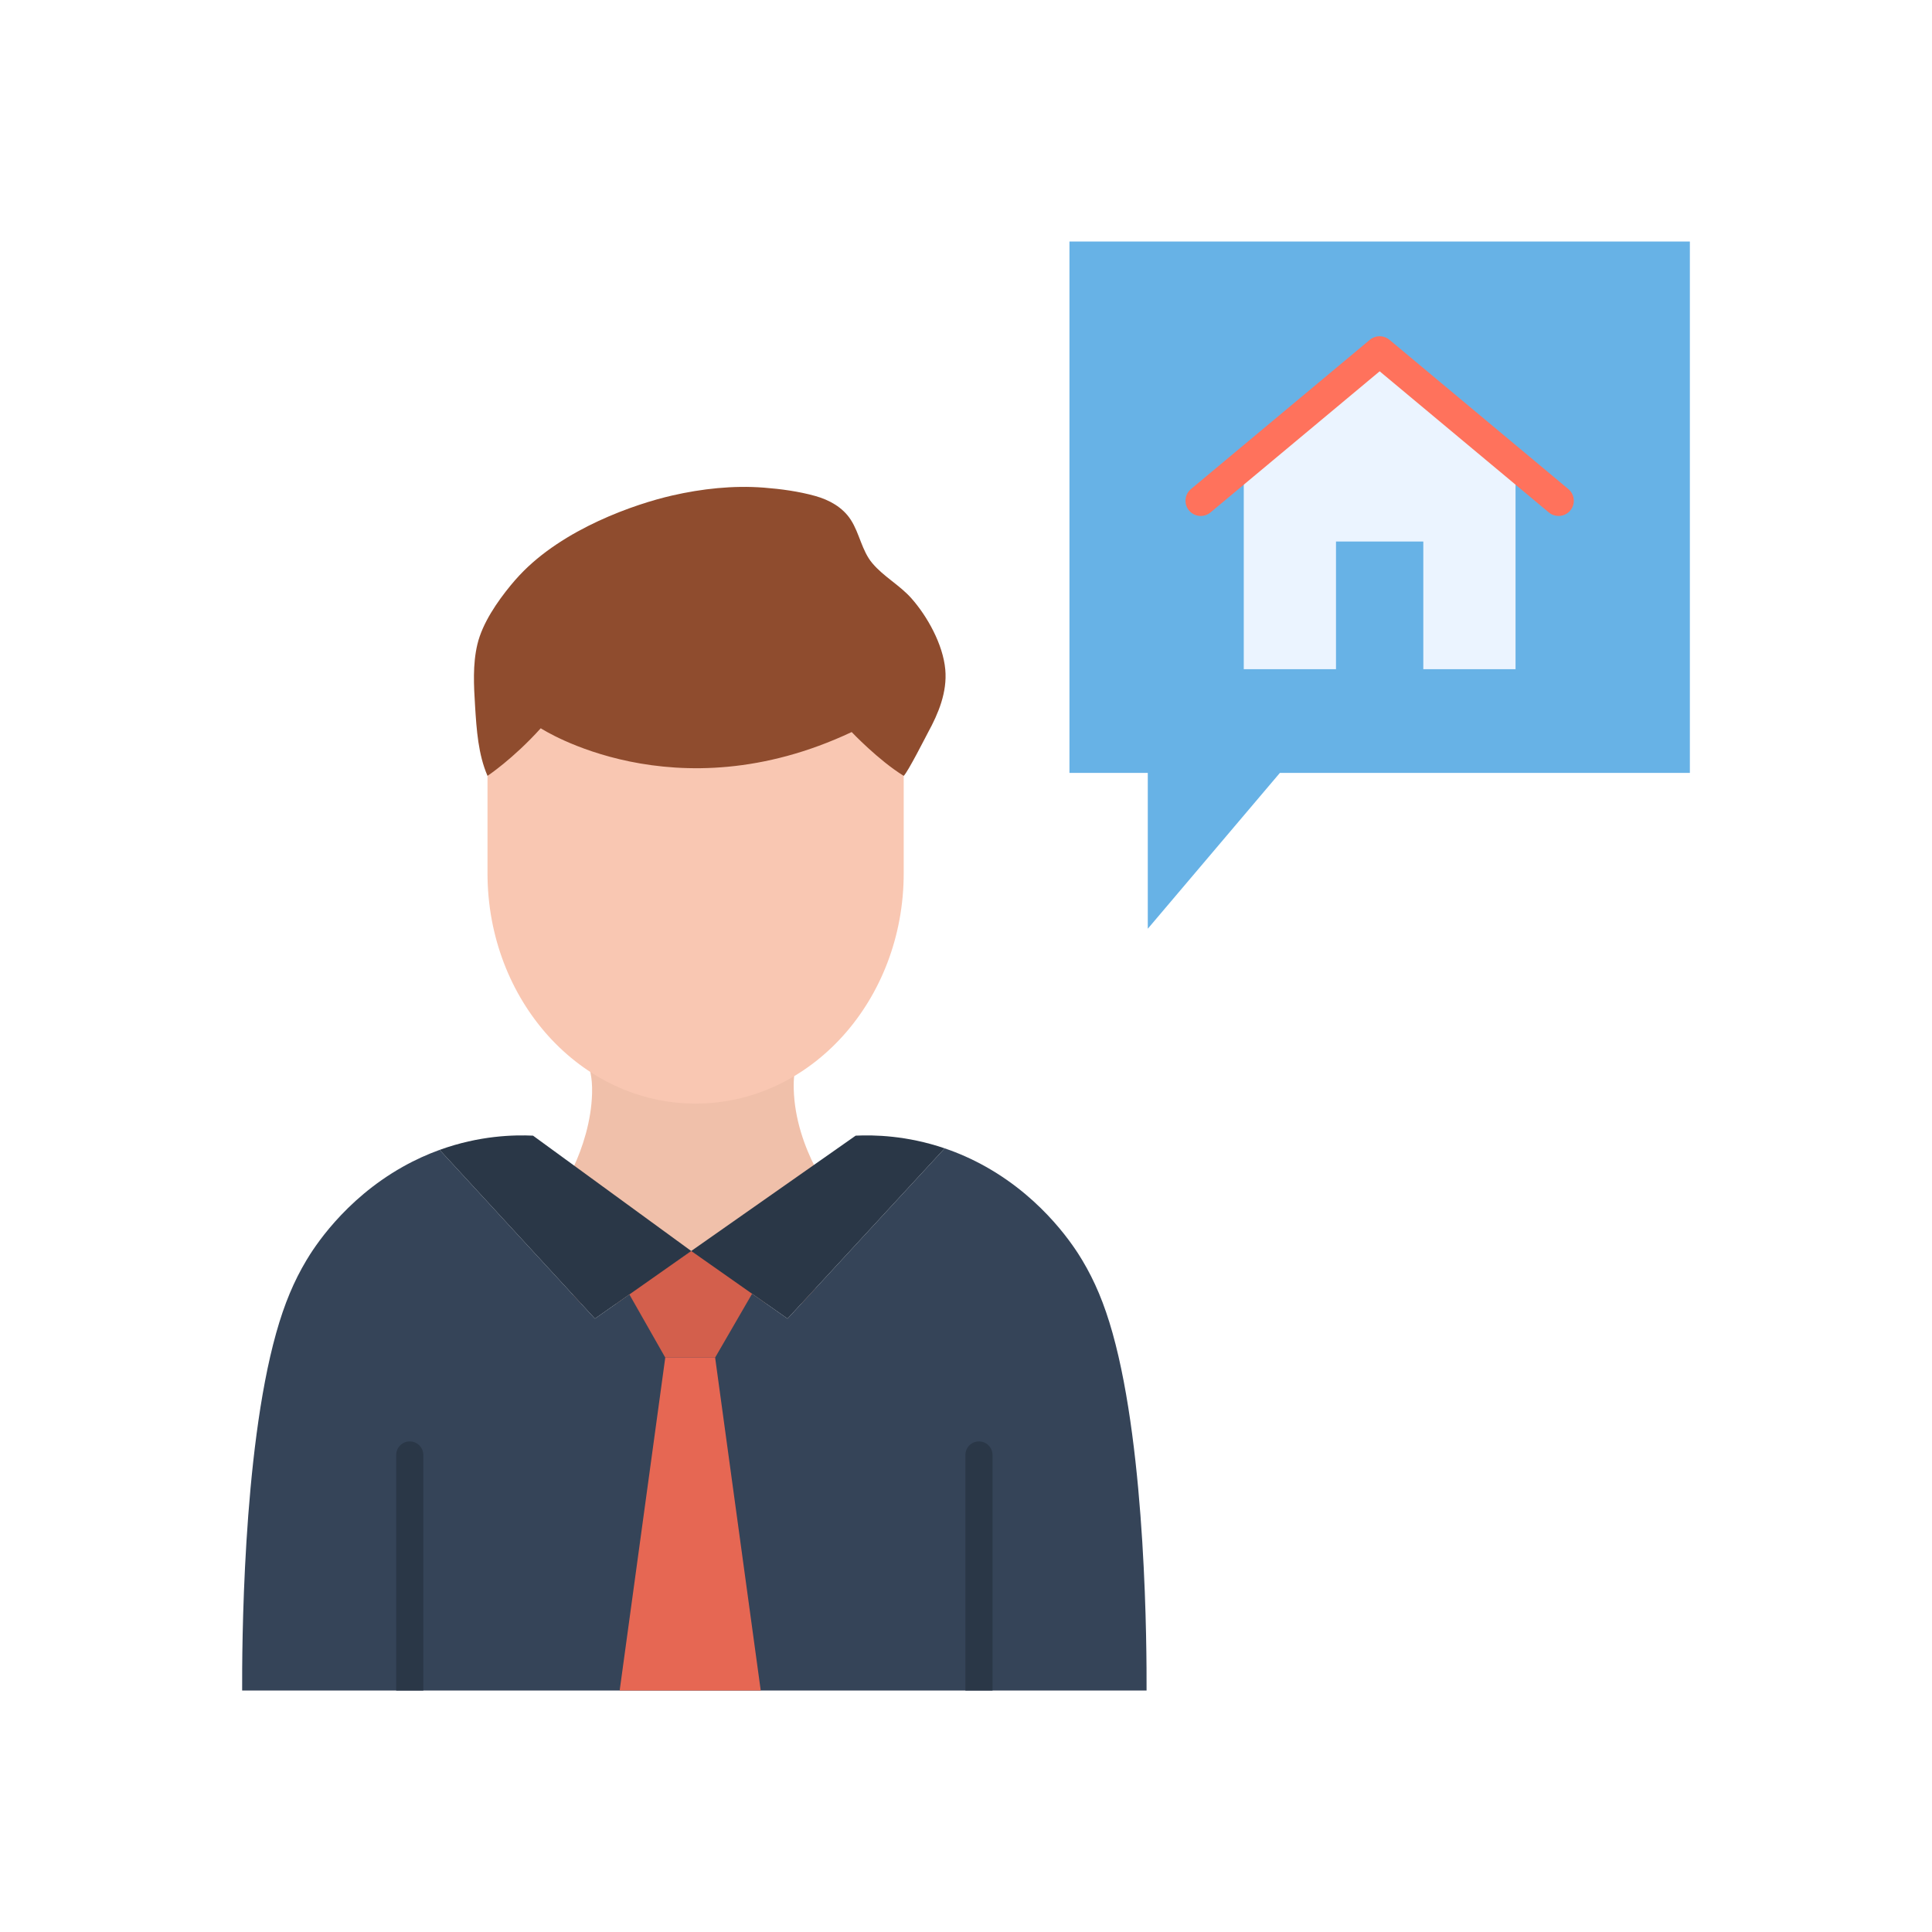 <?xml version="1.0" encoding="UTF-8"?>
<svg xmlns="http://www.w3.org/2000/svg" xmlns:xlink="http://www.w3.org/1999/xlink" id="Layer_1" x="0px" y="0px" viewBox="0 0 2048 2048" style="enable-background:new 0 0 2048 2048;" xml:space="preserve">
  <style type="text/css">	.st0{fill:#8F4C2E;}	.st1{fill:#F0C0AA;}	.st2{fill:#F9C7B2;}	.st3{fill:#354458;}	.st4{fill:#2A3747;}	.st5{fill:#D35F4C;}	.st6{fill:#E66753;}	.st7{fill:#67B2E6;}	.st8{fill:#EBF4FF;}	.st9{fill:#FF725C;}</style>
  <g>	<g>		<path class="st0" d="M516.78,822.44c-9.87-22.83-11.6-48.77-13.18-74.01c-1.35-21.71-2.62-44.2,2.46-65.48   c5.38-22.56,21.22-45.29,35.12-62.27c3.05-3.73,6.21-7.34,9.48-10.83c46.39-49.62,122.78-75.62,161.65-84.55   c31.48-7.23,64.75-10.91,97.27-8.4c18.13,1.4,37.11,3.95,54.74,8.89c14.48,4.06,28.84,11.74,37.54,25.19   c9.37,14.48,11.64,32.79,22.86,46.06c12.24,14.48,28.95,23.13,41.47,37.27c16.76,18.92,33.43,48.69,35.85,75.38   c2.18,24.04-7.34,46.74-18.31,66.78c-1.87,3.41-21.36,41.96-25.76,45.98H516.78z"></path>		<g>			<path class="st1" d="M607.72,1237.76c9.72-20.75,19.14-49.27,19.9-78.85c0.47-18.31-2.81-26.35-6.12-38.99v-87.86h219.85    l2.9,95.32v0.01c-1.86,7.35-3.16,14.93-2.86,26.91c0.83,32.2,11.68,61.61,22.99,83.64v143.98H607.72V1237.76z"></path>		</g>		<path class="st2" d="M957.97,822.44v103.19c0,134.88-98.76,244.22-220.6,244.22h0c-121.83,0-220.6-109.34-220.6-244.22V822.44   c0,0,26.93-17.77,56.44-50.45c0,0,141.63,92.59,329.6,4.01C902.82,776,931.04,805.81,957.97,822.44z"></path>		<path class="st3" d="M1215.41,1792H256.69c-0.13-42.93,0.22-251.07,36.05-378.89c8.8-31.39,18.98-55.24,32.03-77.09   c7.33-12.27,39.43-63.85,102.12-99.13c13.38-7.53,26.53-13.41,39.16-17.97l164.59,178.91l102.09-71.72l102.08,71.72l166.61-180.53   c14.04,4.77,28.78,11.14,43.8,19.6c62.69,35.28,94.79,86.86,102.11,99.13c13.06,21.85,23.24,45.7,32.04,77.09   C1215.19,1540.93,1215.54,1749.07,1215.41,1792z"></path>		<g>			<g>				<g>					<path class="st4" d="M448.74,1542.35V1792h-28.75v-249.65c0-7.94,6.43-14.38,14.38-14.38      C442.3,1527.97,448.74,1534.4,448.74,1542.35z"></path>				</g>				<g>					<path class="st4" d="M1052.11,1542.35V1792h-28.75v-249.65c0-7.94,6.43-14.38,14.38-14.38      C1045.67,1527.97,1052.11,1534.4,1052.11,1542.35z"></path>				</g>			</g>		</g>		<g>			<polygon class="st5" points="666.45,1370.91 732.73,1326.11 798.74,1368.85 758.07,1439.07 705.21,1439.07    "></polygon>		</g>		<g>			<polygon class="st6" points="806.41,1792 758.07,1439.07 705.21,1439.07 656.87,1792    "></polygon>		</g>		<path class="st4" d="M732.73,1326.11l174.31-122.27c19.24-0.88,53.94-0.31,94.37,13.45l-166.61,180.53L732.73,1326.11z"></path>		<path class="st4" d="M732.73,1326.11l-102.09,71.72l-164.59-178.91c42.41-15.34,79.03-15.99,98.99-15.08L732.73,1326.11z"></path>	</g>	<g>		<polygon class="st7" points="1356.72,819.32 1791.33,819.32 1791.33,256 1133.66,256 1133.66,819.32 1216.7,819.32 1216.7,984.5      "></polygon>		<g>			<polygon class="st8" points="1318.44,492.75 1318.44,709.39 1416.22,709.39 1416.22,574.03 1508.76,574.03 1508.76,709.39     1606.54,709.39 1606.54,492.75 1462.49,371.61    "></polygon>			<g>				<path class="st9" d="M1652.14,546.95c-3.65,0-7.32-1.23-10.34-3.75l-45.61-38.06l-133.7-111.55L1319.6,512.82l-36.42,30.39     c-6.85,5.72-17.03,4.8-22.75-2.05c-5.71-6.85-4.8-17.03,2.05-22.75l45.61-38.06l144.05-120.18c5.99-5,14.7-5,20.69,0     l153.24,127.85l36.42,30.39c6.85,5.71,7.77,15.9,2.05,22.75C1661.35,544.98,1656.76,546.95,1652.14,546.95z"></path>			</g>		</g>	</g></g>
</svg>
